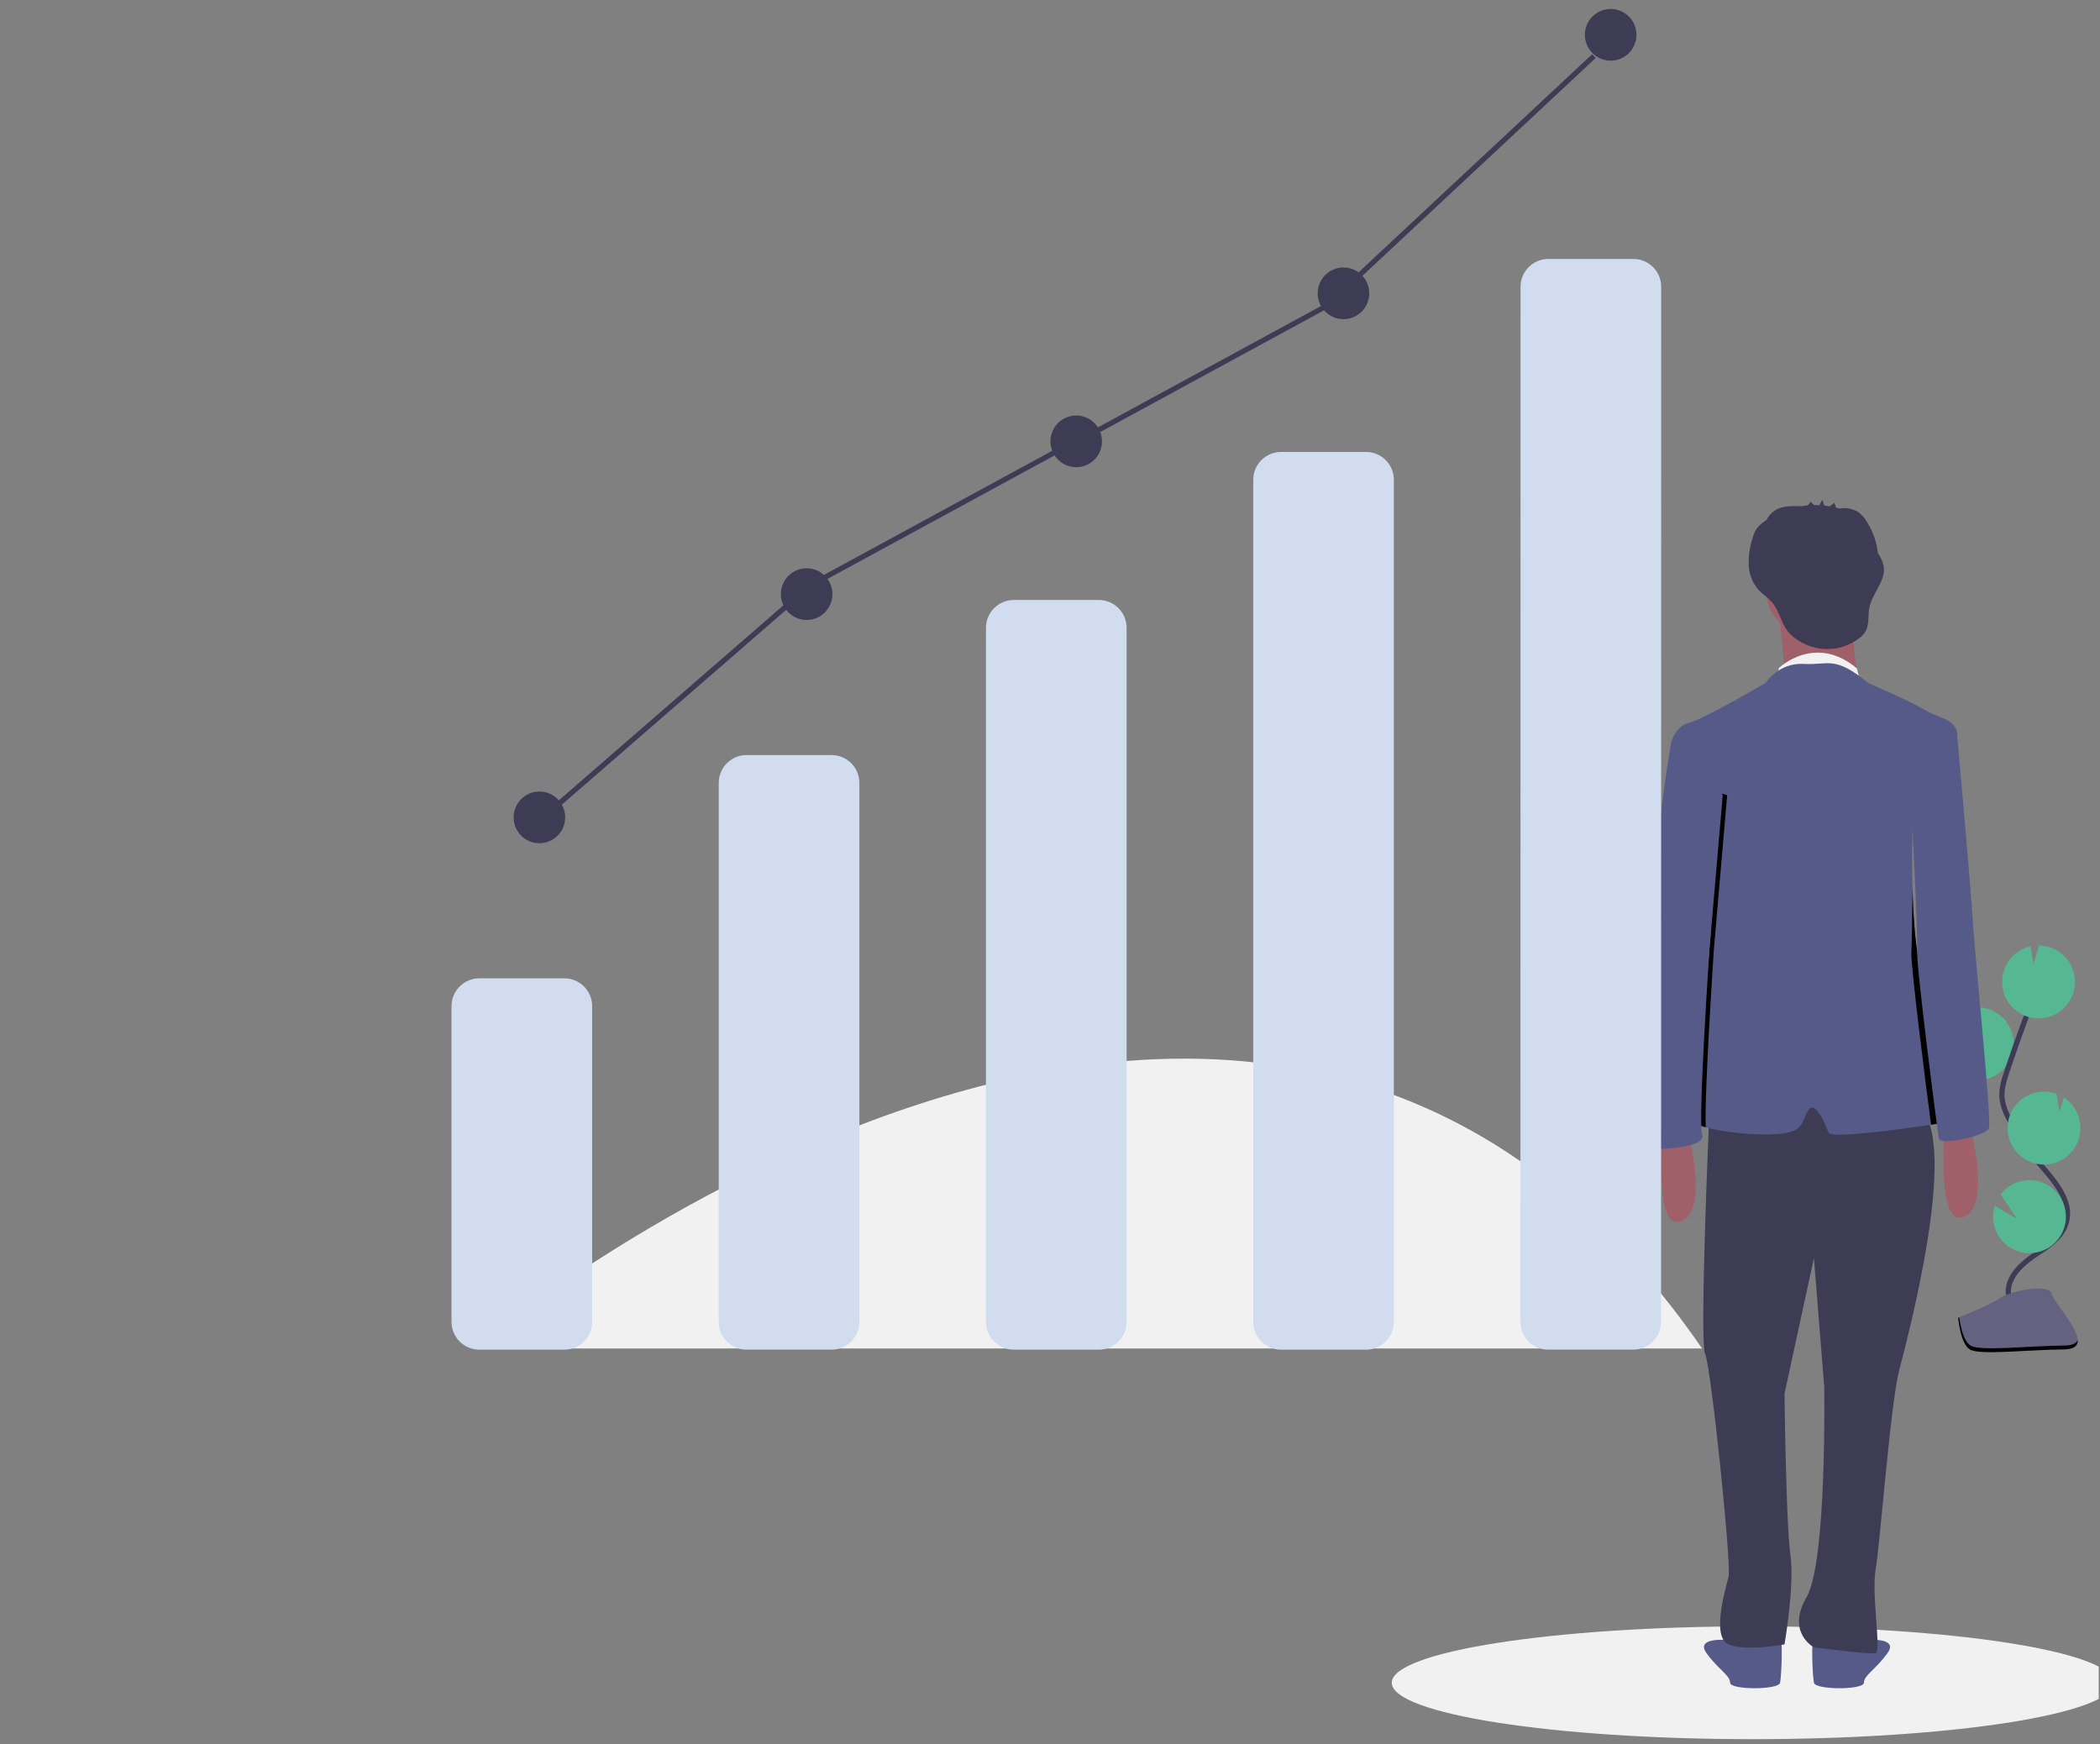 <svg xmlns="http://www.w3.org/2000/svg" width="401" height="333" viewBox="0 0 401 333" fill="none"><rect x="0" y="0" width="401" height="333" fill="#808080" stroke="none"/><g clip-path="url(#clip0_8_17)"><path d="M334.698 332.068C372.769 332.068 403.626 327.243 403.626 321.296C403.626 315.35 372.769 310.529 334.698 310.529C296.626 310.529 265.762 315.35 265.762 321.296C265.762 327.243 296.626 332.068 334.698 332.068Z" fill="#F1F1F1"></path><path d="M375.202 205.85C376.212 206.221 377.298 206.35 378.369 206.225C379.441 206.1 380.466 205.728 381.369 205.143C382.269 204.553 383.019 203.764 383.566 202.832C384.112 201.903 384.437 200.864 384.512 199.786C384.584 198.707 384.409 197.625 383.998 196.628C383.587 195.632 382.948 194.746 382.134 194.036C381.319 193.328 380.355 192.821 379.312 192.55C378.269 192.282 377.184 192.257 376.127 192.486L376.305 196.071L374.609 192.996C372.948 193.778 371.666 195.193 371.041 196.921C370.819 197.528 370.684 198.164 370.644 198.807C370.534 200.318 370.923 201.821 371.744 203.093C372.569 204.364 373.784 205.332 375.202 205.85Z" fill="#56B893"></path><path d="M383.576 247.439C382.98 244.389 385.569 241.693 388.123 239.932C390.68 238.175 393.669 236.446 394.544 233.461C395.801 229.175 392.066 225.253 389.159 221.868C387.001 219.357 385.141 216.593 383.637 213.643C382.98 212.486 382.534 211.221 382.312 209.907C382.087 208.007 382.698 206.114 383.312 204.303C385.351 198.261 387.534 192.282 389.866 186.346" stroke="#3E3C55" stroke-miterlimit="10"></path><path d="M382.73 185.103C383.123 184.003 383.794 183.028 384.669 182.253C385.544 181.482 386.598 180.939 387.73 180.686L388.301 184.093L389.362 180.514C390.841 180.536 392.269 181.028 393.444 181.914C394.623 182.803 395.487 184.043 395.912 185.457C396.341 186.868 396.312 188.386 395.826 189.782C395.341 191.175 394.419 192.375 393.212 193.214C391.998 194.053 390.544 194.486 389.069 194.446C387.601 194.407 386.184 193.896 385.016 192.993C383.848 192.089 383.001 190.839 382.591 189.421C382.18 188.003 382.223 186.493 382.73 185.103Z" fill="#56B893"></path><path d="M387.934 221.936C389.537 222.518 391.298 222.489 392.887 221.857C394.469 221.221 395.766 220.021 396.53 218.489C397.291 216.957 397.462 215.196 397.012 213.546C396.562 211.896 395.523 210.468 394.091 209.536L393.273 212.289L392.694 208.843L392.68 208.836C391.819 208.525 390.905 208.386 389.994 208.425C389.084 208.468 388.191 208.682 387.362 209.071C386.534 209.461 385.787 210.004 385.177 210.682C384.559 211.357 384.084 212.146 383.769 213.007C383.459 213.864 383.323 214.779 383.366 215.693C383.402 216.607 383.623 217.511 384.005 218.336C384.394 219.168 384.941 219.911 385.616 220.525C386.287 221.143 387.077 221.625 387.934 221.936Z" fill="#56B893"></path><path d="M380.698 233.507C380.973 235.079 381.78 236.511 382.987 237.557C384.191 238.607 385.716 239.207 387.312 239.261C388.902 239.314 390.462 238.818 391.734 237.854C393.005 236.889 393.905 235.514 394.291 233.964C394.669 232.411 394.505 230.775 393.827 229.332C393.148 227.889 391.991 226.721 390.555 226.025C389.119 225.332 387.491 225.157 385.941 225.525C384.387 225.893 383.012 226.782 382.037 228.05L385.134 232.721L380.909 230.243C380.577 231.3 380.505 232.418 380.698 233.507Z" fill="#56B893"></path><path d="M373.927 251.575C373.927 251.575 380.059 249.164 381.905 247.846C383.755 246.525 391.344 244.953 391.802 247.064C392.262 249.182 401.019 257.593 394.091 257.646C387.169 257.703 378.005 258.789 376.159 257.661C374.312 256.536 373.927 251.575 373.927 251.575Z" fill="#646280"></path><path d="M394.219 256.911C387.298 256.968 378.127 258.05 376.287 256.921C374.877 256.064 374.319 252.986 374.13 251.568C374.002 251.571 373.927 251.575 373.927 251.575C373.927 251.575 374.316 256.536 376.159 257.661C378.005 258.786 387.169 257.703 394.094 257.646C396.094 257.628 396.784 256.918 396.748 255.861C396.469 256.5 395.705 256.896 394.219 256.911Z" fill="black"></path><path d="M376.141 214.875C376.141 214.875 380.351 230.078 375.016 232.332C369.68 234.582 371.366 215.439 371.366 215.439L376.141 214.875Z" fill="#9F606A"></path><path d="M337.948 312.278C337.948 312.278 334.012 311.996 332.612 312.839C332.191 313.089 331.723 313.239 331.237 313.286C330.752 313.336 330.266 313.282 329.805 313.125C329.805 313.125 323.623 312.561 325.869 315.657C328.116 318.753 330.366 319.882 330.366 321.286C330.366 322.696 339.634 322.696 339.912 321.286C340.194 319.882 340.473 312.557 339.912 312.278C339.352 311.996 337.948 312.278 337.948 312.278Z" fill="#565A88"></path><path d="M348.337 312.278C348.337 312.278 352.269 311.996 353.673 312.839C354.091 313.089 354.562 313.239 355.048 313.286C355.53 313.336 356.019 313.282 356.48 313.125C356.48 313.125 362.659 312.561 360.412 315.657C358.166 318.753 355.919 319.882 355.919 321.286C355.919 322.696 346.651 322.696 346.369 321.286C346.091 319.882 345.809 312.557 346.369 312.278C346.93 311.996 348.337 312.278 348.337 312.278Z" fill="#565A88"></path><path d="M326.434 211.782C326.434 211.782 324.469 256.257 325.594 258.511C326.716 260.764 330.644 298.764 330.08 301.018C329.519 303.271 326.712 312.561 330.08 313.968C333.452 315.375 340.755 313.968 340.755 313.968C340.755 313.968 342.723 302.707 341.88 296.796C341.037 290.882 340.755 266.111 340.755 266.111L346.373 240.214L348.337 264.703C348.337 264.703 348.898 298.203 344.966 304.961C341.034 311.714 346.373 314.532 346.373 314.532C346.373 314.532 357.041 315.939 358.166 315.657C359.287 315.375 357.319 304.4 358.166 299.611C359.009 294.825 360.977 268.082 362.662 261.607C364.348 255.136 373.894 219.1 366.873 211.782C359.852 204.461 326.434 211.782 326.434 211.782Z" fill="#3E3C55"></path><path d="M346.934 121.979C352.366 121.979 356.762 117.568 356.762 112.125C356.762 106.686 352.366 102.271 346.934 102.271C341.505 102.271 337.105 106.686 337.105 112.125C337.105 117.568 341.505 121.979 346.934 121.979Z" fill="#9F606A"></path><path d="M339.63 116.629C339.63 116.629 341.316 130.146 340.469 130.425C339.63 130.707 355.359 130.425 355.359 130.425C355.359 130.425 352.269 122.261 355.359 115.786L339.63 116.629Z" fill="#9F606A"></path><path d="M339.63 127.611C339.63 127.611 346.477 120.853 354.569 127.611L355.094 129.625L350.869 129.582H339.63V127.611Z" fill="#F1F1F1"></path><path d="M373.052 214.032C372.398 214.161 370.812 214.428 368.741 214.746C361.837 215.789 349.612 217.375 349.177 216.289C348.616 214.878 346.652 209.814 345.248 212.064C343.844 214.318 344.687 216.289 338.787 216.571C334.777 216.764 328.941 216.171 325.712 215.243C324.194 214.807 323.255 214.296 323.344 213.757C323.623 212.064 326.712 179.975 326.712 176.878C326.712 173.782 327.837 158.861 327.837 158.861L319.766 142.943L319.13 141.686C319.13 141.686 319.973 138.589 322.502 138.025C325.03 137.464 337.105 130.425 337.105 130.425C337.105 130.425 339.634 126.482 344.405 126.764C349.177 127.046 350.302 125.075 356.759 130.425C356.759 130.425 364.627 133.803 367.434 135.493C370.241 137.182 373.33 137.186 373.612 140C373.669 140.564 373.362 141.65 372.834 143.028C370.912 148.071 366.052 157 365.291 158.389C365.227 158.511 365.187 158.575 365.187 158.575C365.187 158.575 365.041 163.639 365.194 169.564V169.582C365.348 175.268 365.773 181.743 366.873 185.321C369.116 192.643 375.859 213.471 373.052 214.032Z" fill="#565A88"></path><path d="M359.694 108.082C359.494 107.186 359.119 106.339 358.58 105.593C358.369 103.536 357.684 101.553 356.58 99.803C356.148 98.986 355.534 98.275 354.787 97.728C353.93 97.232 352.952 96.989 351.966 97.021C351.784 97.021 351.462 97.075 351.173 97.089C350.987 97.028 350.802 96.978 350.612 96.928C350.502 96.686 350.284 95.971 350.227 96.021L349.405 96.675C349.059 96.614 348.712 96.568 348.362 96.528C348.234 96.168 348.109 95.803 347.98 95.439C347.773 95.764 347.591 96.103 347.437 96.457C347.094 96.439 346.744 96.436 346.394 96.439L345.698 95.771C345.659 95.957 345.562 96.129 345.427 96.261C345.291 96.396 345.119 96.486 344.93 96.525C344.609 96.557 344.294 96.6 343.977 96.65C343.948 96.65 343.923 96.65 343.898 96.65C342.184 96.607 340.337 96.532 338.905 97.475C338.234 97.936 337.687 98.557 337.316 99.282C337.141 99.4 336.966 99.521 336.794 99.646C336.219 100.039 335.719 100.536 335.323 101.107C335.037 101.603 334.816 102.132 334.673 102.689C334.127 104.357 333.873 106.107 333.923 107.861C333.984 109.632 334.648 111.325 335.809 112.657C336.544 113.446 337.477 114.032 338.212 114.825C339.73 116.453 340.012 118.721 341.312 120.446C342.68 122.268 345.187 123.468 347.384 123.811C348.705 124.011 350.052 123.946 351.348 123.625C352.644 123.3 353.862 122.721 354.937 121.921C355.455 121.561 355.891 121.103 356.223 120.571C356.987 119.246 356.662 117.586 356.944 116.082C357.48 113.271 360.159 110.911 359.694 108.082Z" fill="#3E3C55"></path><path d="M322.223 215.725C322.223 215.725 326.434 230.925 321.098 233.179C315.762 235.432 317.448 216.286 317.448 216.286L322.223 215.725Z" fill="#9F606A"></path><path d="M327.273 181.225C327.273 181.225 325.43 208.632 325.712 215.236C324.198 214.8 323.255 214.293 323.344 213.75C323.627 212.061 326.716 179.968 326.716 176.871C326.716 173.775 327.837 158.857 327.837 158.857L319.766 142.936C319.898 142.15 319.973 141.686 319.973 141.686L324.048 150.271L329.805 151.818L327.273 181.225Z" fill="black"></path><path d="M321.094 139.996L319.13 141.686C319.13 141.686 316.601 156.603 316.884 160.264C317.162 163.925 310.987 219.382 315.762 219.382C320.534 219.382 325.869 218.539 325.03 216.568C324.184 214.596 326.43 181.225 326.43 181.225L328.959 151.821L321.094 139.996Z" fill="#565A88"></path><path d="M372.837 143.028C370.916 148.071 366.055 157 365.294 158.389C365.316 154.789 365.327 152.243 365.327 152.243L371.227 140.136L372.487 139.153C372.487 139.153 372.623 140.643 372.837 143.028Z" fill="black"></path><path d="M373.055 214.032C372.401 214.161 370.816 214.425 368.744 214.743C367.666 206.771 364.794 183.846 364.973 181.682C365.066 180.621 365.141 175.364 365.201 169.578C365.351 175.261 365.776 181.739 366.876 185.318C369.119 192.639 375.862 213.471 373.055 214.032Z" fill="black"></path><path d="M369.398 138.025L373.616 139.15C373.616 139.15 376.419 170.396 376.701 175.746C376.984 181.096 380.351 214.032 379.791 215.439C379.23 216.846 370.519 218.818 370.237 217.411C369.959 216 365.88 184.243 366.094 181.682C366.312 179.125 364.901 152.664 364.901 152.664L369.398 138.025Z" fill="#565A88"></path><path d="M90.469 257.471C90.469 257.471 239.302 132.957 325.019 257.471H90.469Z" fill="#F1F1F1"></path><path d="M102.948 156.743L153.344 112.982" stroke="#3E3C55" stroke-miterlimit="10"></path><path d="M154.167 112.061L205.67 84.052" stroke="#3E3C55" stroke-width="0.994" stroke-miterlimit="10"></path><path d="M207.157 83.52L258.66 55.51" stroke="#3E3C55" stroke-width="0.994" stroke-miterlimit="10"></path><path d="M257.132 54.812L304.374 10.705" stroke="#3E3C55" stroke-width="0.994" stroke-miterlimit="10"></path><path d="M311.908 49.444H295.655C292.727 49.444 290.352 51.826 290.352 54.761L290.33 252.375C290.33 255.311 292.705 257.693 295.634 257.693H311.887C314.816 257.693 317.187 255.311 317.187 252.375L317.208 54.761C317.208 51.826 314.837 49.444 311.908 49.444Z" fill="#D1DDEF"></path><path d="M260.859 86.293H244.609C241.68 86.293 239.309 88.678 239.309 91.614V252.382C239.309 255.318 241.68 257.7 244.609 257.7H260.859C263.787 257.7 266.159 255.318 266.159 252.382V91.614C266.159 88.678 263.787 86.293 260.859 86.293Z" fill="#D1DDEF"></path><path d="M209.827 114.561H193.58C190.648 114.561 188.273 116.943 188.273 119.878V252.375C188.273 255.314 190.648 257.696 193.58 257.696H209.827C212.755 257.696 215.13 255.314 215.13 252.375V119.878C215.13 116.943 212.755 114.561 209.827 114.561Z" fill="#D1DDEF"></path><path d="M158.798 144.171H142.548C139.619 144.171 137.244 146.553 137.244 149.489V252.375C137.244 255.311 139.619 257.693 142.548 257.693H158.798C161.727 257.693 164.102 255.311 164.102 252.375V149.489C164.102 146.553 161.727 144.171 158.798 144.171Z" fill="#D1DDEF"></path><path d="M107.769 186.796H91.519C88.591 186.796 86.216 189.182 86.216 192.118V252.375C86.216 255.314 88.591 257.696 91.519 257.696H107.769C110.698 257.696 113.073 255.314 113.073 252.375V192.118C113.073 189.182 110.698 186.796 107.769 186.796Z" fill="#D1DDEF"></path><path d="M307.562 11.582C310.284 11.582 312.487 9.371 312.487 6.646C312.487 3.918 310.284 1.711 307.562 1.711C304.841 1.711 302.637 3.918 302.637 6.646C302.637 9.371 304.841 11.582 307.562 11.582Z" fill="#3E3C55"></path><path d="M256.534 60.939C259.255 60.939 261.462 58.728 261.462 56.004C261.462 53.279 259.255 51.068 256.534 51.068C253.816 51.068 251.612 53.279 251.612 56.004C251.612 58.728 253.816 60.939 256.534 60.939Z" fill="#3E3C55"></path><path d="M205.505 89.207C208.226 89.207 210.43 86.996 210.43 84.271C210.43 81.543 208.226 79.336 205.505 79.336C202.787 79.336 200.587 81.543 200.587 84.271C200.587 86.996 202.787 89.207 205.505 89.207Z" fill="#3E3C55"></path><path d="M154.026 118.375C156.744 118.375 158.951 116.164 158.951 113.439C158.951 110.711 156.744 108.503 154.026 108.503C151.309 108.503 149.109 110.711 149.109 113.439C149.109 116.164 151.309 118.375 154.026 118.375Z" fill="#3E3C55"></path><path d="M102.998 161C105.716 161 107.923 158.789 107.923 156.064C107.923 153.339 105.716 151.128 102.998 151.128C100.28 151.128 98.08 153.339 98.08 156.064C98.08 158.789 100.28 161 102.998 161Z" fill="#3E3C55"></path></g><defs><clipPath id="clip0_8_17"><rect width="400" height="332.143" fill="white" transform="translate(0.759 0.571)"></rect></clipPath></defs></svg>